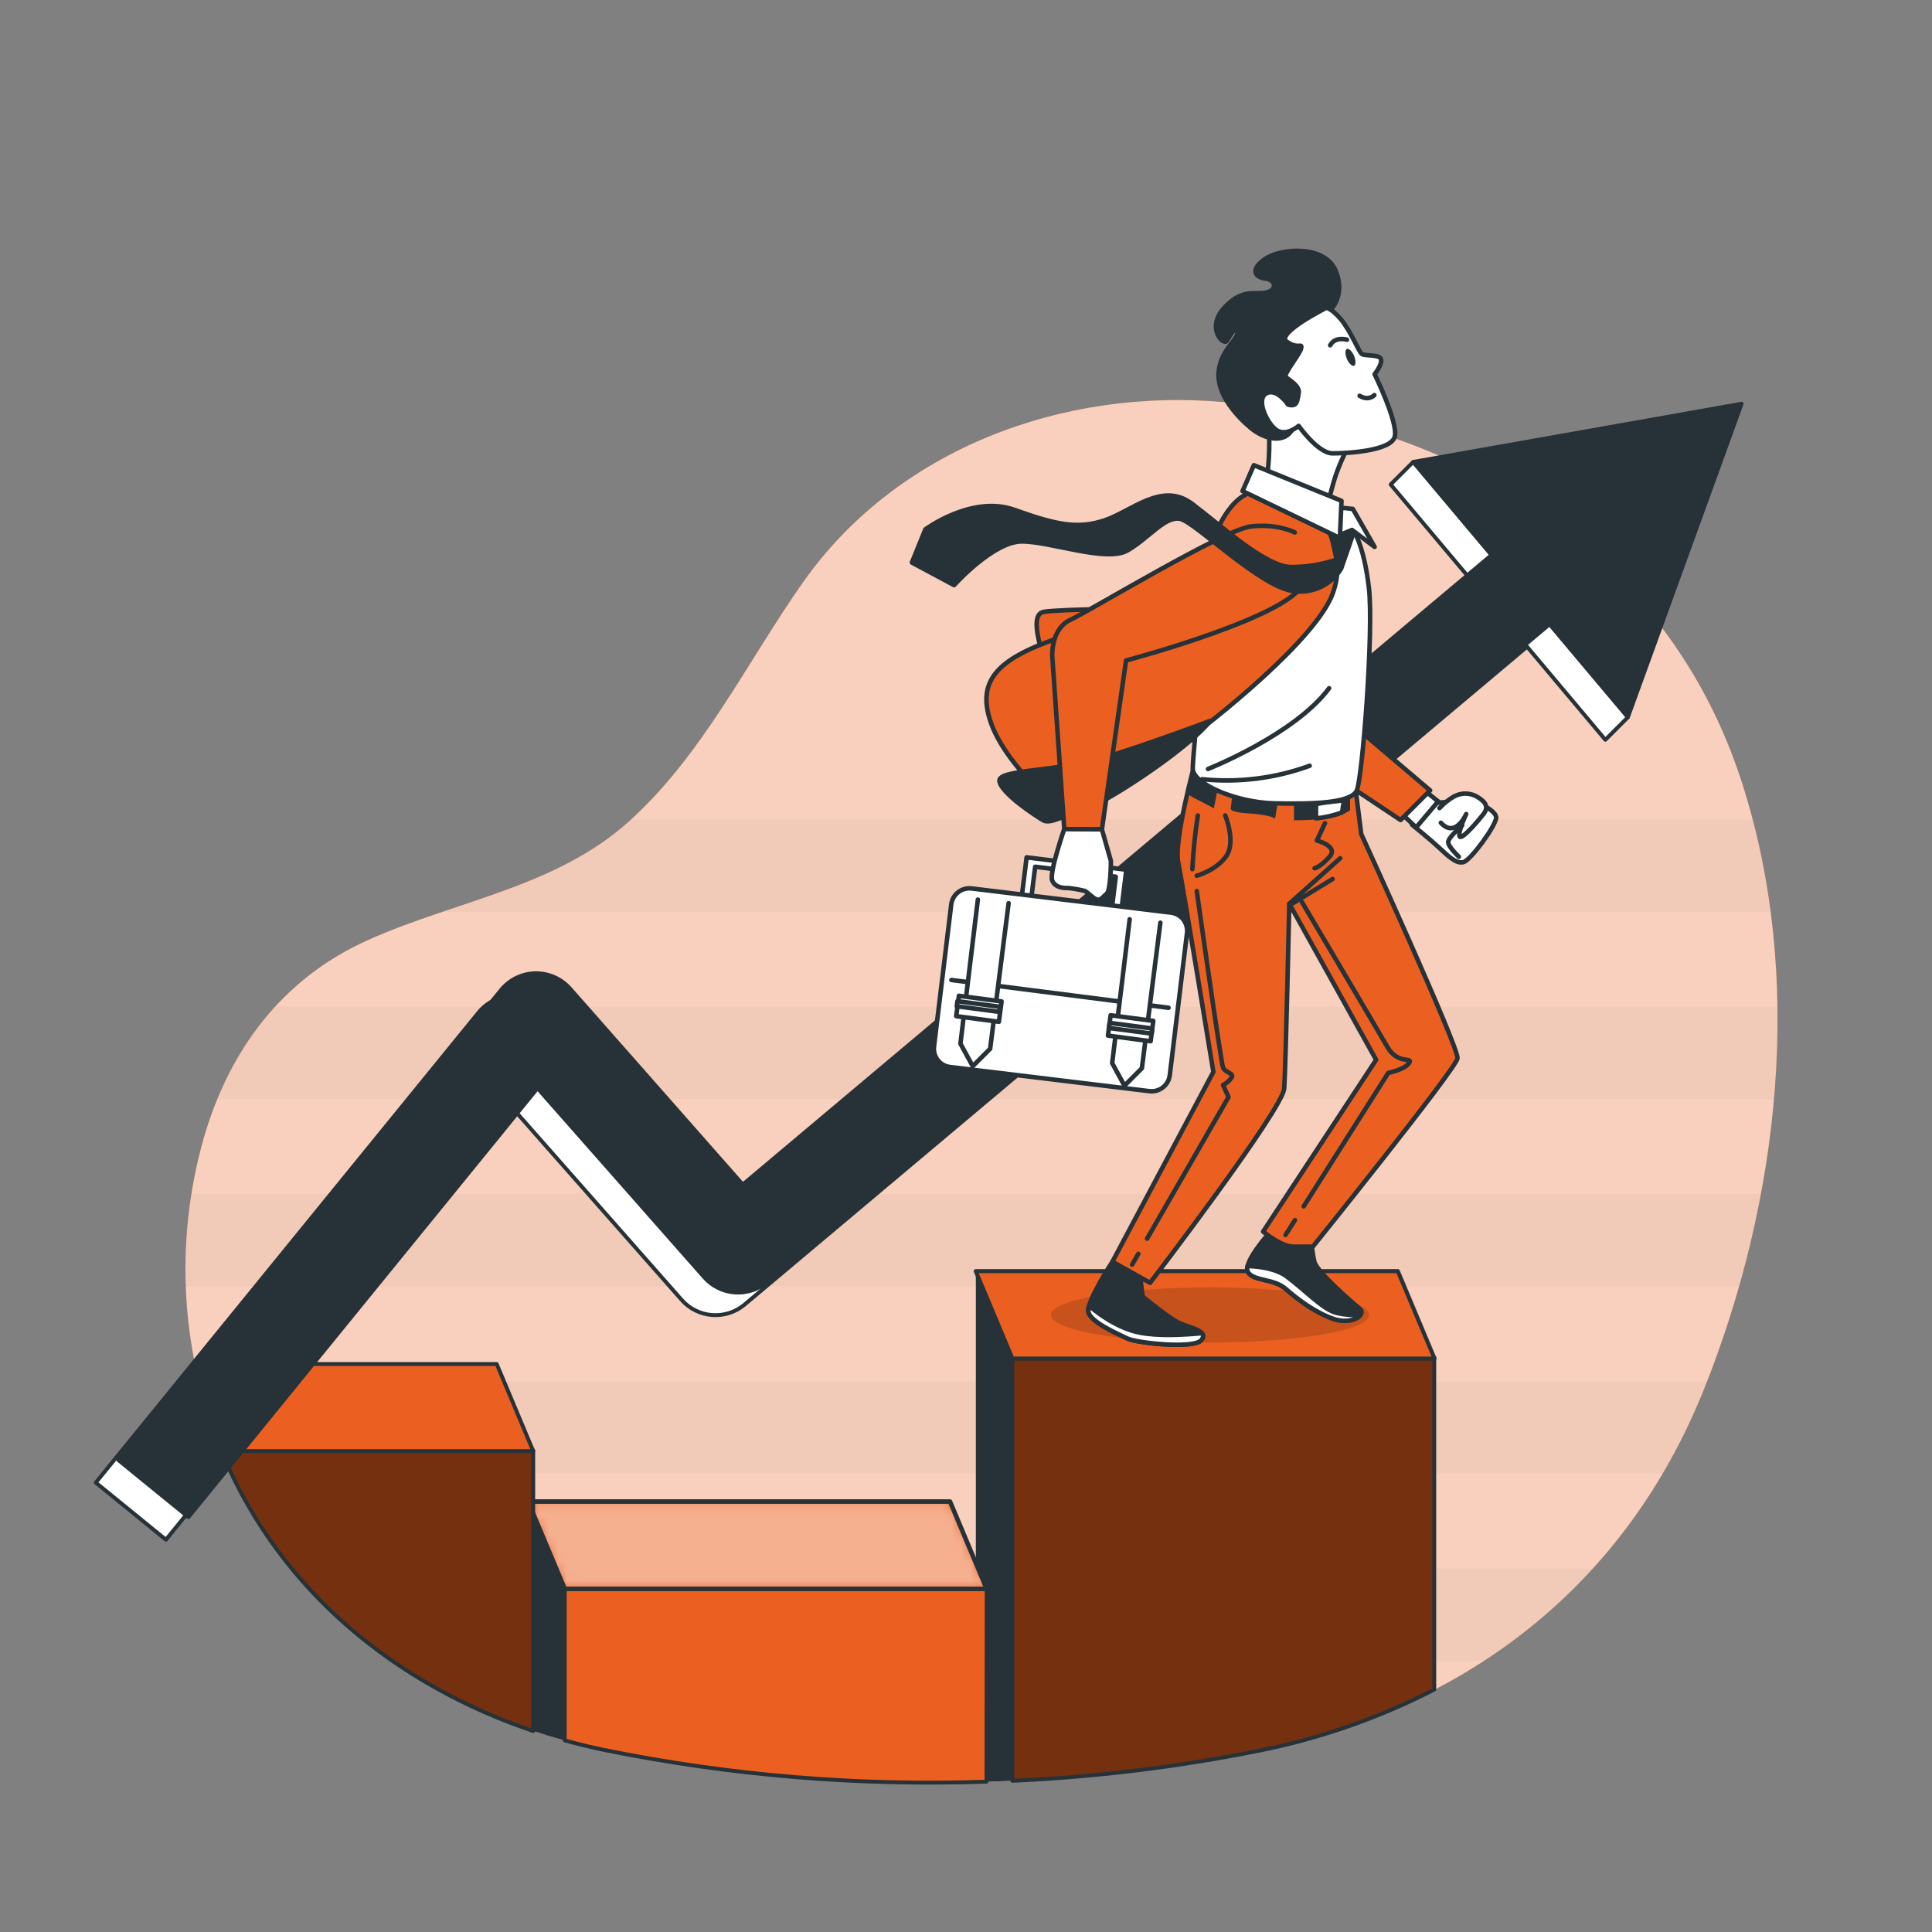 
<svg width="206" height="206" viewBox="0 0 206 206" fill="none" xmlns="http://www.w3.org/2000/svg">
<rect x="0" y="0" width="206" height="206" fill="#808080" stroke="none"/>
<path d="M181.729 148.022C189.751 127.933 192.441 104.193 185.713 83.379C177.885 59.092 155.868 45.142 130.505 42.876C113.3 41.331 95.584 47.894 85.589 62.136C79.607 70.653 74.955 80.446 67.107 87.544C59.258 94.643 48.492 96.048 39.14 100.279C30.076 104.379 24.465 111.939 21.75 121.267C18.512 132.554 19.27 144.613 23.896 155.405C31.11 172.149 46.605 182.881 64.416 186.598C86.664 191.245 111.883 191.204 134.184 186.684C156.486 182.164 173.394 168.919 181.729 148.022Z" fill="#EB6020"/>
<path opacity="0.7" d="M181.729 148.022C189.751 127.933 192.441 104.193 185.713 83.379C177.885 59.092 155.868 45.142 130.505 42.876C113.3 41.331 95.584 47.894 85.589 62.136C79.607 70.653 74.955 80.446 67.107 87.544C59.258 94.643 48.492 96.048 39.14 100.279C30.076 104.379 24.465 111.939 21.75 121.267C18.512 132.554 19.27 144.613 23.896 155.405C31.11 172.149 46.605 182.881 64.416 186.598C86.664 191.245 111.883 191.204 134.184 186.684C156.486 182.164 173.394 168.919 181.729 148.022Z" fill="white"/>
<path opacity="0.03" d="M186.875 87.377H67.284C67.222 87.435 67.168 87.492 67.107 87.546C61.454 92.659 54.26 94.822 47.174 97.232H188.787C188.357 93.91 187.719 90.618 186.875 87.377Z" fill="black"/>
<path opacity="0.03" d="M189.52 107.346H29.33C26.716 110.238 24.635 113.57 23.183 117.188H189.141C189.434 113.916 189.56 110.631 189.52 107.346Z" fill="black"/>
<path opacity="0.03" d="M19.809 137.159H185.433C186.353 133.924 187.126 130.641 187.753 127.312H20.402C19.886 130.568 19.687 133.866 19.809 137.159Z" fill="black"/>
<path opacity="0.03" d="M23.896 155.406C24.143 155.987 24.407 156.559 24.679 157.124H177.275C178.991 154.209 180.48 151.166 181.729 148.023C181.828 147.776 181.923 147.528 182.017 147.281H21.181C21.85 150.063 22.759 152.781 23.896 155.406Z" fill="black"/>
<path opacity="0.03" d="M41.847 177.093H158.208C162.483 174.318 166.388 171.009 169.826 167.246H31.102C34.208 171.012 37.825 174.326 41.847 177.093Z" fill="black"/>
<path d="M107.944 189.879C116.748 189.485 125.51 188.417 134.151 186.686C140.686 185.396 147.007 183.195 152.93 180.148V144.777H107.944V189.879Z" fill="#EB6020"/>
<path d="M107.944 189.879C116.748 189.485 125.51 188.417 134.151 186.686C140.686 185.396 147.007 183.195 152.93 180.148V144.777H107.944V189.879Z" fill="black" fill-opacity="0.5" stroke="#263238" stroke-width="0.412" stroke-linecap="round" stroke-linejoin="round"/>
<path d="M107.944 189.877V144.776L104.051 135.547V190.017C105.353 189.984 106.659 189.931 107.944 189.877Z" fill="#263238"/>
<path opacity="0.5" d="M152.947 144.85H107.956L104.051 135.543H149.037L152.947 144.85Z" fill="white" stroke="#263238" stroke-width="0.482" stroke-linecap="round" stroke-linejoin="round"/>
<path d="M152.947 144.85H107.956L104.051 135.543H149.037L152.947 144.85Z" fill="#EB6020" stroke="#263238" stroke-width="0.412" stroke-linecap="round" stroke-linejoin="round"/>
<path d="M105.204 169.33H60.218V185.567C61.591 185.952 62.984 186.291 64.396 186.585C77.812 189.31 91.502 190.447 105.184 189.971L105.204 169.33Z" fill="#EB6020" stroke="#263238" stroke-width="0.412" stroke-linecap="round" stroke-linejoin="round"/>
<path d="M105.204 169.413H60.218L56.308 160.105H101.298L105.204 169.413Z" fill="#EB6020"/>
<mask id="mask0_565_7379" style="mask-type:luminance" maskUnits="userSpaceOnUse" x="56" y="160" width="50" height="10">
<path d="M105.204 169.416H60.218L56.308 160.109H101.298L105.204 169.416Z" fill="white"/>
</mask>
<g mask="url(#mask0_565_7379)">
<path opacity="0.5" d="M105.204 169.416H60.218L56.308 160.109H101.298L105.204 169.416Z" fill="white" stroke="#263238" stroke-width="0.412" stroke-linecap="round" stroke-linejoin="round"/>
</g>
<path d="M105.204 169.413H60.218L56.308 160.105H101.298L105.204 169.413Z" stroke="#263238" stroke-width="0.482" stroke-linecap="round" stroke-linejoin="round"/>
<path d="M56.308 184.371C57.593 184.816 58.9 185.215 60.218 185.582V169.333L56.308 160.096V184.371Z" fill="#263238"/>
<path d="M23.896 155.405C30.051 169.742 42.3 179.659 56.856 184.574V154.646H23.566C23.674 154.91 23.768 155.153 23.896 155.405Z" fill="#EB6020"/>
<path d="M23.896 155.405C30.051 169.742 42.3 179.659 56.856 184.574V154.646H23.566C23.674 154.91 23.768 155.153 23.896 155.405Z" fill="black" fill-opacity="0.5" stroke="#263238" stroke-width="0.412" stroke-linecap="round" stroke-linejoin="round"/>
<path d="M23.599 154.722H56.856L52.963 145.436H20.773C21.413 148.615 22.36 151.725 23.599 154.722Z" fill="#EB6020" stroke="#263238" stroke-width="0.412" stroke-linecap="round" stroke-linejoin="round"/>
<path d="M173.576 76.475L150.685 49.25L148.279 51.656L156.622 61.577L76.793 128.7L58.376 107.812C57.914 107.287 57.342 106.869 56.702 106.587C56.062 106.305 55.367 106.166 54.668 106.18C53.968 106.194 53.28 106.36 52.651 106.666C52.022 106.973 51.468 107.413 51.026 107.956L10.213 158.084L17.691 164.173L54.907 118.441L72.677 138.596C73.508 139.541 74.677 140.123 75.932 140.216C77.187 140.31 78.429 139.909 79.392 139.099L162.827 68.956L171.17 78.881L173.576 76.475Z" fill="white" stroke="#263238" stroke-width="0.412" stroke-linecap="round" stroke-linejoin="round"/>
<path d="M185.705 43.045L150.685 49.25L159.032 59.175L79.199 126.298L60.782 105.405C60.319 104.88 59.748 104.462 59.107 104.18C58.466 103.899 57.772 103.76 57.072 103.773C56.372 103.787 55.684 103.953 55.054 104.26C54.425 104.567 53.87 105.007 53.428 105.549L12.62 155.682L20.093 161.767L57.313 116.035L75.083 136.19C75.915 137.135 77.083 137.716 78.338 137.81C79.593 137.904 80.835 137.503 81.799 136.693L165.233 66.554L173.576 76.475L185.705 43.045Z" fill="#263238" stroke="#263238" stroke-width="0.412" stroke-linecap="round" stroke-linejoin="round"/>
<path opacity="0.15" d="M129.014 143.147C138.384 143.147 145.98 141.831 145.98 140.209C145.98 138.587 138.384 137.271 129.014 137.271C119.644 137.271 112.048 138.587 112.048 140.209C112.048 141.831 119.644 143.147 129.014 143.147Z" fill="black"/>
<path d="M118.611 134.535C118.611 134.535 115.883 138.713 116.044 139.838C116.205 140.962 119.253 142.248 120.217 142.722C121.182 143.195 127.287 143.846 128.091 142.882C128.894 141.918 126.966 141.597 125.841 141.115C124.717 140.633 121.824 138.231 121.824 138.231L121.503 135.499L118.611 134.535Z" fill="#263238" stroke="#263238" stroke-width="0.482" stroke-miterlimit="10"/>
<path d="M128.091 142.891C128.342 142.59 128.326 142.351 128.153 142.15C126.315 142.327 123.505 142.487 121.503 142.088C119.163 141.622 117.086 140.048 116.126 139.229C116.058 139.424 116.03 139.632 116.044 139.838C116.205 140.963 119.253 142.248 120.217 142.722C121.182 143.196 127.308 143.855 128.091 142.891Z" fill="white" stroke="#263238" stroke-width="0.482" stroke-linecap="round" stroke-linejoin="round"/>
<path d="M135.321 131.482C135.321 131.482 132.437 134.696 133.072 135.66C133.706 136.624 135.803 136.303 137.089 137.428C138.374 138.552 140.302 139.998 142.231 140.641C144.159 141.284 145.766 140.159 144.962 139.516C144.159 138.874 140.463 135.66 140.142 134.535C139.929 133.589 139.821 132.622 139.82 131.651L135.321 131.482Z" fill="#263238" stroke="#263238" stroke-width="0.482" stroke-miterlimit="10"/>
<path d="M145.065 140.2C144.222 140.255 143.376 140.187 142.552 139.998C141.106 139.677 139.178 137.588 137.25 136.142C136.051 135.244 134.234 135.029 133.027 134.992C132.989 135.101 132.973 135.216 132.981 135.331C132.989 135.445 133.02 135.557 133.072 135.66C133.715 136.624 135.803 136.302 137.089 137.427C138.374 138.552 140.302 139.998 142.231 140.641C143.549 141.082 144.719 140.694 145.065 140.2Z" fill="white" stroke="#263238" stroke-width="0.482" stroke-linecap="round" stroke-linejoin="round"/>
<path d="M127.46 81.166C127.46 81.166 125.145 89.53 125.627 91.94C126.109 94.35 129.376 114.291 129.376 114.291L118.611 134.532L122.628 136.782C122.628 136.782 136.768 118.308 136.928 116.058C137.089 113.809 137.472 96.356 137.472 96.356L146.73 113.005L134.679 131.319C134.679 131.319 136.607 132.926 137.892 132.926H139.981C139.981 132.926 155.246 113.974 155.406 112.845C155.567 111.716 145.139 88.92 145.139 88.92L144.488 83.737L127.46 81.166Z" fill="#EB6020" stroke="#263238" stroke-width="0.482" stroke-linecap="round" stroke-linejoin="round"/>
<path d="M130.641 86.953C130.641 86.953 131.807 89.755 130.756 91.275C129.706 92.795 127.605 93.376 127.605 93.376" stroke="#263238" stroke-width="0.482" stroke-linecap="round" stroke-linejoin="round"/>
<path d="M137.472 96.359L142.902 91.51" stroke="#263238" stroke-width="0.482" stroke-linecap="round" stroke-linejoin="round"/>
<path d="M141.275 87.777L140.414 89.619C140.414 89.619 142.75 90.233 141.769 91.341C140.789 92.449 140.171 92.577 140.171 92.577" stroke="#263238" stroke-width="0.482" stroke-linecap="round" stroke-linejoin="round"/>
<path d="M137.88 96.297L142.086 93.727" stroke="#263238" stroke-width="0.482" stroke-linecap="round" stroke-linejoin="round"/>
<path d="M127.72 86.953C127.425 88.849 127.229 90.759 127.135 92.676" stroke="#263238" stroke-width="0.482" stroke-linecap="round" stroke-linejoin="round"/>
<path d="M121.371 133.695L120.712 134.837" stroke="#263238" stroke-width="0.482" stroke-linecap="round" stroke-linejoin="round"/>
<path d="M127.605 95.012C127.605 95.012 130.171 113.23 130.406 113.815C130.641 114.4 131.572 114.4 131.341 114.866C131.106 115.217 130.784 115.501 130.406 115.69L130.991 116.975L122.31 132.071" stroke="#263238" stroke-width="0.482" stroke-linecap="round" stroke-linejoin="round"/>
<path d="M138.074 130.098L137.064 131.684" stroke="#263238" stroke-width="0.482" stroke-linecap="round" stroke-linejoin="round"/>
<path d="M138.815 96.178C138.815 96.178 146.759 109.592 147.908 111.595C149.057 113.597 150.71 112.645 150.244 113.346C149.778 114.046 148.023 114.4 148.023 114.4L139.009 128.623" stroke="#263238" stroke-width="0.482" stroke-linecap="round" stroke-linejoin="round"/>
<path d="M126.719 84.713C127.001 84.914 127.3 85.089 127.613 85.237C128.894 85.875 129.43 86.197 129.43 86.197L129.842 84.062L131.444 84.38L131.23 86.197C131.23 86.197 131.016 86.609 133.154 86.732C135.293 86.856 135.96 87.264 135.96 87.264L136.372 84.792L137.975 84.684V87.461C139.223 87.463 140.471 87.391 141.712 87.247C142.513 87.134 143.279 86.843 143.953 86.394V84.47L143.083 83.51L127.46 81.166C127.46 81.166 127.114 83.053 126.719 84.713Z" fill="#263238"/>
<path d="M140.319 85.766V87.262C141.268 87.168 142.201 86.954 143.096 86.623L143.306 85.342C143.306 85.342 140.85 85.552 140.319 85.766Z" fill="white" stroke="#263238" stroke-width="0.482" stroke-linecap="round" stroke-linejoin="round"/>
<path d="M154.982 85.452L152.489 85.662L150.57 87.941C150.57 87.941 152.419 89.432 153.416 90.359C154.413 91.286 155.266 92.135 156.049 91.921C156.832 91.707 159.531 88.011 159.531 87.158C159.531 86.305 156.473 84.74 154.982 85.452Z" fill="white" stroke="#263238" stroke-width="0.482" stroke-linecap="round" stroke-linejoin="round"/>
<path d="M153.486 86.162C153.925 85.69 154.429 85.284 154.982 84.954C155.383 84.721 155.842 84.604 156.306 84.616C156.771 84.629 157.222 84.77 157.611 85.025C158.538 85.593 158.678 86.162 158.179 86.8C157.681 87.439 155.765 89.717 155.621 89.149C155.476 88.58 156.333 86.8 156.333 86.8C156.333 86.8 155.192 89.433 153.631 87.727" fill="white"/>
<path d="M153.486 86.162C153.925 85.69 154.429 85.284 154.982 84.954C155.383 84.721 155.842 84.604 156.306 84.616C156.771 84.629 157.222 84.77 157.611 85.025C158.538 85.593 158.678 86.162 158.179 86.8C157.681 87.439 155.765 89.717 155.621 89.149C155.476 88.58 156.333 86.8 156.333 86.8C156.333 86.8 155.192 89.433 153.631 87.727" stroke="#263238" stroke-width="0.482" stroke-linecap="round" stroke-linejoin="round"/>
<path d="M155.551 91.353C155.551 91.353 154.413 90.286 154.413 89.792C154.413 89.297 155.905 88.012 155.905 88.012" stroke="#263238" stroke-width="0.482" stroke-linecap="round" stroke-linejoin="round"/>
<path d="M151.921 84.311L153.346 85.452L150.998 88.225L149.717 87.013L151.921 84.311Z" fill="white" stroke="#263238" stroke-width="0.482" stroke-linecap="round" stroke-linejoin="round"/>
<path d="M144.884 77.818L152.489 84.278L149.334 87.434L142.873 83.129L144.884 77.818Z" fill="#EB6020" stroke="#263238" stroke-width="0.482" stroke-linecap="round" stroke-linejoin="round"/>
<path d="M133.9 53.316C133.9 53.316 130.192 55.298 129.59 58.574C128.989 61.849 127.176 80.315 127.176 81.95C127.176 83.586 131.828 85.572 135.878 85.658C139.928 85.745 144.064 85.658 144.67 84.278C145.275 82.898 146.482 67.192 145.963 62.71C145.444 58.227 144.315 55.731 142.667 54.61C141.019 53.489 136.145 52.027 133.9 53.316Z" fill="white" stroke="#263238" stroke-width="0.482" stroke-linecap="round" stroke-linejoin="round"/>
<path d="M128.808 81.99C128.808 81.99 138.053 78.323 141.716 73.383" stroke="#263238" stroke-width="0.482" stroke-linecap="round" stroke-linejoin="round"/>
<path d="M128.169 83.084C132.053 83.479 135.976 82.989 139.643 81.65" stroke="#263238" stroke-width="0.482" stroke-linecap="round" stroke-linejoin="round"/>
<path d="M135.28 45.391C135.28 45.391 135.28 45.551 135.305 45.827C135.374 47.233 135.338 48.642 135.198 50.042L134.938 52.37L141.485 54.265C141.485 54.265 141.744 52.889 142.35 50.907C142.809 49.523 143.415 48.193 144.159 46.94C144.159 46.94 141.143 45.992 139.417 44.529C137.69 43.067 135.886 43.582 135.28 45.391Z" fill="white" stroke="#263238" stroke-width="0.482" stroke-linecap="round" stroke-linejoin="round"/>
<path d="M141.658 33.241C141.658 33.241 143.553 31.774 142.437 28.931C141.32 26.088 136.574 26.43 134.852 27.637C133.13 28.845 133.991 29.619 134.938 29.698C135.886 29.776 136.314 30.818 135.111 31.164C133.908 31.51 132.524 30.645 130.542 32.812C128.56 34.979 130.456 36.862 130.802 36.347C131.148 35.832 131.749 34.621 131.922 35.4C132.095 36.178 130.192 37.204 129.941 39.618C129.689 42.033 131.922 44.443 133.385 45.65C134.848 46.857 136.747 47.199 137.608 46.062C138.469 44.925 139.334 43.046 140.282 41.839C141.229 40.632 140.109 37.719 139.763 36.582C139.417 35.445 141.658 33.241 141.658 33.241Z" fill="#263238" stroke="#263238" stroke-width="0.482" stroke-linecap="round" stroke-linejoin="round"/>
<path d="M137.348 43.149C137.348 43.149 136.145 41.34 135.025 41.942C133.904 42.543 135.025 45.044 136.059 45.823C137.093 46.602 138.469 45.411 138.469 45.411C138.469 45.411 140.529 48.34 142.091 48.34C143.652 48.34 148.382 48.081 148.724 46.532C149.066 44.982 146.569 39.894 146.569 39.894C146.569 39.894 147.348 38.947 147.261 38.345C147.175 37.743 145.535 37.999 145.201 37.739C144.867 37.48 143.994 35.243 142.96 34.031C141.926 32.82 141.411 32.824 141.411 32.824C141.411 32.824 135.96 35.564 137.196 36.429C138.432 37.294 138.844 36.516 138.745 37.117C138.646 37.719 136.763 39.96 137.097 40.22C137.431 40.479 138.646 41.167 138.473 41.942C138.3 42.716 138.383 43.408 137.348 43.149Z" fill="white" stroke="#263238" stroke-width="0.482" stroke-linecap="round" stroke-linejoin="round"/>
<path d="M144.377 37.938C144.583 38.436 144.579 38.91 144.377 39.001C144.175 39.091 143.821 38.762 143.611 38.267C143.401 37.773 143.409 37.295 143.611 37.205C143.813 37.114 144.167 37.443 144.377 37.938Z" fill="#263238"/>
<path d="M143.623 36.219C143.623 36.219 142.354 35.845 141.831 36.817" stroke="#263238" stroke-width="0.482" stroke-linecap="round" stroke-linejoin="round"/>
<path d="M146.54 42.129C146.54 42.129 145.943 42.8 144.97 42.203" stroke="#263238" stroke-width="0.482" stroke-linecap="round" stroke-linejoin="round"/>
<path d="M121.911 64.894C121.911 64.894 113.102 64.94 111.298 65.237C109.493 65.533 111.43 70.317 111.615 71.445C111.8 72.574 121.911 64.894 121.911 64.894Z" fill="#EB6020" stroke="#263238" stroke-width="0.482" stroke-linecap="round" stroke-linejoin="round"/>
<path d="M140.785 55.329C141.688 56.436 142.282 57.762 142.508 59.173C142.734 60.584 142.583 62.029 142.07 63.363C140.302 68.018 130.18 76.374 124.717 80.23C121.164 82.704 117.463 84.958 113.634 86.978C113.634 86.978 107.532 81.989 105.76 77.338C103.989 72.686 106.234 70.334 112.661 68.092C119.089 65.851 127.287 63.041 128.729 59.028C130.171 55.016 131.976 51.991 134.934 52.375C137.892 52.758 140.785 55.329 140.785 55.329Z" fill="#EB6020" stroke="#263238" stroke-width="0.482" stroke-linecap="round" stroke-linejoin="round"/>
<path d="M129.055 76.856C129.055 76.856 123.11 79.105 117.968 80.712C112.826 82.319 106.403 81.997 106.564 83.283C106.724 84.568 110.42 86.991 111.224 87.46C112.027 87.93 113.634 86.818 115.562 86.336C117.49 85.854 126.484 80.069 129.055 76.856Z" fill="#263238" stroke="#263238" stroke-width="0.482" stroke-linecap="round" stroke-linejoin="round"/>
<path d="M109.464 91.416L108.834 96.513L109.852 96.64L110.375 92.417L118.969 93.48L118.45 97.703L119.468 97.831L120.098 92.734L109.464 91.416Z" fill="white" stroke="#263238" stroke-width="0.482" stroke-linecap="round" stroke-linejoin="round"/>
<path d="M124.863 97.31L103.6 94.733C102.53 94.603 101.557 95.365 101.428 96.436L99.59 111.596C99.46 112.666 100.222 113.639 101.292 113.769L122.555 116.346C123.625 116.476 124.598 115.713 124.727 114.643L126.565 99.483C126.695 98.412 125.933 97.44 124.863 97.31Z" fill="white" stroke="#263238" stroke-width="0.481" stroke-linecap="round" stroke-linejoin="round"/>
<path d="M101.443 104.492L124.597 107.454" stroke="#263238" stroke-width="0.482" stroke-linecap="round" stroke-linejoin="round"/>
<path d="M104.265 95.918L102.407 111.281L103.717 113.683L105.575 111.825L107.544 96.305" fill="white"/>
<path d="M104.265 95.918L102.407 111.281L103.717 113.683L105.575 111.825L107.544 96.305" stroke="#263238" stroke-width="0.482" stroke-linecap="round" stroke-linejoin="round"/>
<path d="M106.792 106.778L102.242 106.178L101.955 108.347L106.505 108.947L106.792 106.778Z" fill="white" stroke="#263238" stroke-width="0.482" stroke-linecap="round" stroke-linejoin="round"/>
<path d="M106.629 107.349L102.085 106.752L102.014 107.294L106.558 107.891L106.629 107.349Z" fill="white" stroke="#263238" stroke-width="0.481" stroke-linecap="round" stroke-linejoin="round"/>
<path d="M120.452 98.019L118.586 113.358L119.896 115.764L121.754 113.902L123.724 98.382" fill="white"/>
<path d="M120.452 98.019L118.586 113.358L119.896 115.764L121.754 113.902L123.724 98.382" stroke="#263238" stroke-width="0.482" stroke-linecap="round" stroke-linejoin="round"/>
<path d="M122.972 108.853L118.422 108.252L118.136 110.421L122.686 111.022L122.972 108.853Z" fill="white" stroke="#263238" stroke-width="0.482" stroke-linecap="round" stroke-linejoin="round"/>
<path d="M122.865 109.665L118.315 109.064L118.243 109.608L122.793 110.208L122.865 109.665Z" fill="white" stroke="#263238" stroke-width="0.482" stroke-linecap="round" stroke-linejoin="round"/>
<path d="M138.053 56.773C138.053 56.773 136.285 55.809 133.393 56.13C130.501 56.451 116.205 65.128 114.124 66.092C112.043 67.056 112.196 69.944 112.196 69.944L113.481 88.423H117.494L120.065 70.426C120.065 70.426 138.477 65.54 139.054 61.898" fill="#EB6020"/>
<path d="M138.053 56.773C138.053 56.773 136.285 55.809 133.393 56.13C130.501 56.451 116.205 65.128 114.124 66.092C112.043 67.056 112.196 69.944 112.196 69.944L113.481 88.423H117.494L120.065 70.426C120.065 70.426 138.477 65.54 139.054 61.898" stroke="#263238" stroke-width="0.482" stroke-linecap="round" stroke-linejoin="round"/>
<path d="M117.486 88.425L118.45 91.799C118.45 91.799 118.45 95.013 117.968 95.334C117.486 95.656 117.325 96.298 116.526 95.656L115.723 95.013C115.142 94.862 114.551 94.754 113.955 94.691C113.473 94.691 112.509 94.691 112.188 93.867C111.866 93.043 113.473 88.404 113.473 88.404L117.486 88.425Z" fill="white" stroke="#263238" stroke-width="0.482" stroke-linecap="round" stroke-linejoin="round"/>
<path d="M141.852 56.693L142.523 59.659C140.972 60.191 139.343 60.463 137.703 60.462C134.971 60.462 130.311 56.124 127.102 53.714C123.893 51.304 120.675 54.517 117.783 55.481C114.89 56.445 112.641 55.963 108.142 54.357C103.643 52.75 98.666 56.445 98.666 56.445L97.232 59.98L101.731 62.391C101.731 62.391 105.909 57.731 108.962 57.731C112.015 57.731 117.96 59.98 120.209 58.695C122.459 57.41 124.226 54.987 125.833 55.321C127.44 55.654 134.489 62.712 138.02 63.037C138.994 63.157 139.982 62.993 140.865 62.566C141.749 62.138 142.49 61.465 143.001 60.627L144.287 56.919C144.287 56.919 142.14 53.883 141.852 56.693Z" fill="#263238" stroke="#263238" stroke-width="0.482" stroke-linecap="round" stroke-linejoin="round"/>
<path d="M142.606 54.092L144.245 54.265L146.569 58.315L144.159 56.506L142.688 57.108L142.519 55.732L142.606 54.092Z" fill="white" stroke="#263238" stroke-width="0.482" stroke-linecap="round" stroke-linejoin="round"/>
<path d="M133.694 49.6L143.038 53.402L142.865 57.366L132.487 52.36L133.694 49.6Z" fill="white" stroke="#263238" stroke-width="0.482" stroke-linecap="round" stroke-linejoin="round"/>
</svg>
